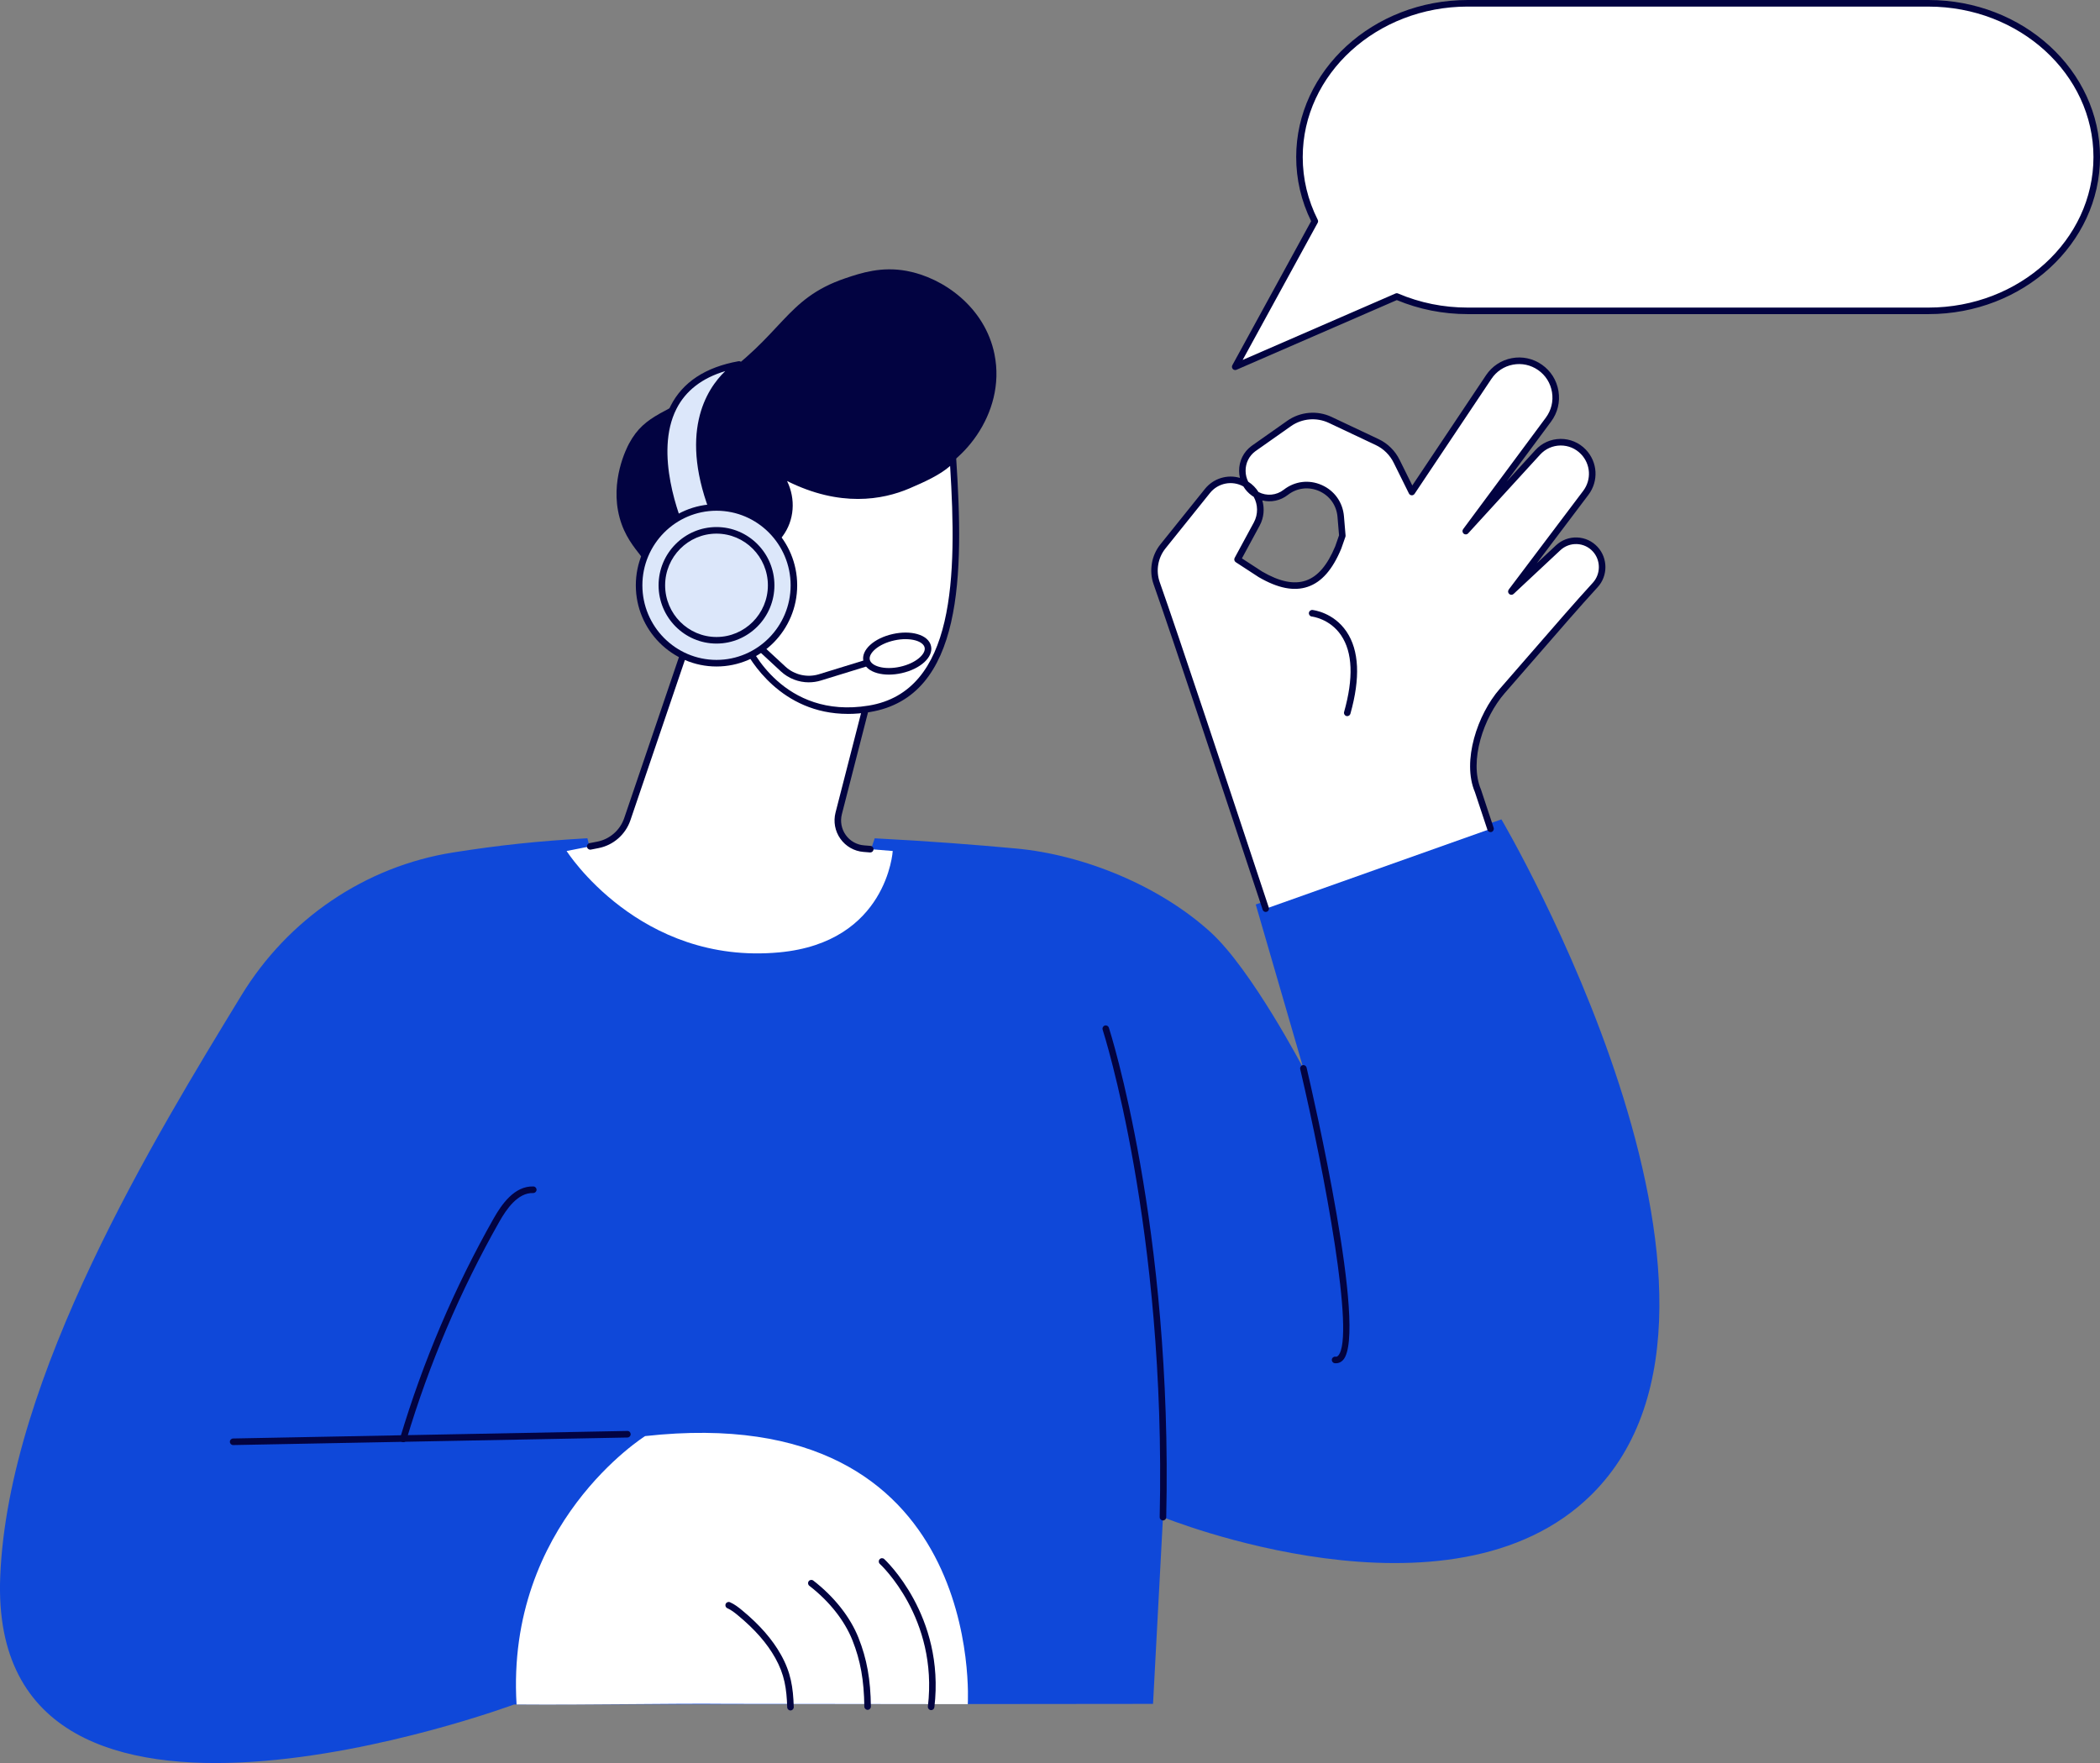 <svg width="106" height="89" viewBox="0 0 106 89" fill="none" xmlns="http://www.w3.org/2000/svg">
<rect x="0" y="0" width="106" height="89" fill="#808080" stroke="none"/>
<g clip-path="url(#clip0_6114_186)">
<path d="M97.342 0.165H74.085C69.395 0.165 65.593 3.641 65.593 7.928C65.593 9.086 65.871 10.182 66.368 11.168L62.35 18.514L70.506 14.969C71.594 15.432 72.807 15.691 74.085 15.691H97.342C102.033 15.691 105.835 12.216 105.835 7.928C105.835 3.641 102.033 0.165 97.342 0.165Z" fill="white"/>
<path d="M62.349 18.68C62.303 18.68 62.259 18.661 62.227 18.626C62.179 18.573 62.17 18.496 62.205 18.434L66.181 11.165C65.68 10.142 65.427 9.053 65.427 7.928C65.427 3.557 69.311 -0 74.085 -0H97.342C102.117 -0 106.001 3.557 106.001 7.928C106.001 12.3 102.117 15.857 97.342 15.857H74.085C72.84 15.857 71.635 15.618 70.506 15.149L62.414 18.666C62.393 18.675 62.371 18.68 62.349 18.68H62.349ZM74.085 0.332C69.493 0.332 65.757 3.74 65.757 7.928C65.757 9.03 66.012 10.095 66.514 11.094C66.539 11.143 66.538 11.201 66.511 11.249L62.725 18.17L70.439 14.816C70.48 14.798 70.527 14.798 70.569 14.816C71.677 15.288 72.859 15.527 74.084 15.527H97.342C101.934 15.527 105.67 12.118 105.67 7.93C105.67 3.741 101.934 0.333 97.342 0.333H74.084L74.085 0.332Z" fill="#020341"/>
<path d="M61.107 47.059C58.551 44.729 54.728 43.152 51.295 42.834C49.339 42.652 46.887 42.459 44.152 42.319C44.002 42.814 43.791 43.293 43.518 43.745C42.725 45.058 41.484 46.068 40.101 46.696C38.717 47.323 37.167 47.607 35.655 47.424C34.173 47.244 32.764 46.609 31.741 45.499C30.906 44.595 29.905 43.502 29.649 42.316C27.168 42.457 25.212 42.663 22.883 43.031C18.438 43.731 14.535 46.391 12.183 50.25C7.873 57.323 0.411 69.483 0.011 79.6C-0.632 95.906 25.944 86.045 25.944 86.045L58.201 86.013L58.703 76.587C58.703 76.587 73.227 82.498 80.342 75.442C90.13 65.733 75.786 41.363 75.786 41.363L63.385 45.659L65.789 53.932C65.789 53.932 63.181 48.948 61.107 47.059Z" fill="#0F48D9"/>
<path d="M11.768 72.948C11.679 72.948 11.605 72.875 11.604 72.785C11.602 72.693 11.675 72.618 11.765 72.616L31.665 72.235C31.762 72.233 31.831 72.307 31.834 72.398C31.835 72.49 31.762 72.565 31.672 72.567L11.772 72.948C11.772 72.948 11.77 72.948 11.769 72.948H11.768Z" fill="#020341"/>
<path d="M20.357 72.802C20.341 72.802 20.325 72.8 20.309 72.796C20.222 72.769 20.172 72.677 20.198 72.589C21.349 68.734 22.937 65.006 24.917 61.509C25.319 60.8 25.963 59.863 26.924 59.893C27.015 59.896 27.086 59.973 27.083 60.065C27.08 60.156 27.002 60.227 26.913 60.225C26.138 60.198 25.563 61.039 25.204 61.673C23.236 65.149 21.659 68.854 20.515 72.685C20.494 72.757 20.428 72.803 20.357 72.803L20.357 72.802Z" fill="#020341"/>
<path d="M67.434 68.819C67.413 68.819 67.391 68.818 67.369 68.815C67.278 68.803 67.215 68.721 67.226 68.629C67.237 68.538 67.319 68.474 67.41 68.486C67.468 68.493 67.509 68.477 67.551 68.428C68.405 67.473 66.87 59.258 65.629 53.969C65.609 53.88 65.664 53.791 65.752 53.77C65.84 53.749 65.93 53.803 65.951 53.893C66.271 55.257 69.041 67.258 67.797 68.65C67.697 68.762 67.574 68.819 67.435 68.819H67.434Z" fill="#020341"/>
<path d="M58.703 76.753C58.703 76.753 58.7 76.753 58.699 76.753C58.607 76.751 58.535 76.675 58.537 76.584C58.867 61.964 55.69 52.079 55.658 51.981C55.629 51.893 55.676 51.8 55.763 51.771C55.849 51.743 55.943 51.79 55.971 51.877C56.004 51.976 59.199 61.915 58.867 76.592C58.865 76.682 58.792 76.754 58.703 76.754V76.753Z" fill="#020341"/>
<path d="M63.89 45.87C62.922 42.953 59.498 32.583 58.386 29.443C58.162 28.811 58.281 28.108 58.7 27.585L60.95 24.784C61.428 24.19 62.27 24.048 62.914 24.453C63.588 24.876 63.816 25.754 63.437 26.455L62.47 28.243L63.62 28.992C65.647 30.17 66.809 29.423 67.55 27.64L67.758 27.045L67.677 26.08C67.562 24.71 65.985 24.012 64.903 24.853C64.431 25.221 63.776 25.234 63.29 24.887C62.527 24.343 62.516 23.207 63.27 22.647L65.07 21.379C65.68 20.949 66.473 20.88 67.147 21.199L69.517 22.318C69.947 22.521 70.294 22.866 70.503 23.294L71.268 24.837L75.147 19.035C75.722 18.175 76.885 17.954 77.733 18.544C78.593 19.143 78.788 20.34 78.162 21.184L73.988 26.813L77.619 22.839C78.237 22.163 79.294 22.15 79.927 22.812C80.468 23.378 80.519 24.256 80.047 24.881L76.291 29.861L78.652 27.654C79.189 27.152 80.028 27.185 80.525 27.727C80.991 28.236 80.991 29.02 80.525 29.529C79.22 30.952 77.552 32.914 75.829 34.883C74.745 36.122 73.961 38.413 74.606 39.931L75.238 41.841L63.891 45.872L63.89 45.87Z" fill="white"/>
<path d="M63.891 46.037C63.822 46.037 63.758 45.993 63.734 45.923L63.167 44.212C61.773 40.006 59.179 32.178 58.23 29.499C57.989 28.817 58.12 28.044 58.571 27.481L60.821 24.68C61.253 24.143 61.957 23.939 62.587 24.125C62.56 24.012 62.546 23.894 62.545 23.774C62.541 23.271 62.769 22.811 63.171 22.513L64.974 21.243C65.631 20.78 66.49 20.705 67.216 21.048L69.586 22.167C70.049 22.385 70.426 22.759 70.65 23.22L71.288 24.507L75.009 18.941C75.313 18.488 75.773 18.183 76.307 18.081C76.84 17.98 77.38 18.096 77.826 18.407C78.279 18.722 78.577 19.197 78.666 19.744C78.756 20.291 78.623 20.837 78.293 21.282L76.048 24.31L77.495 22.726C77.825 22.364 78.276 22.162 78.764 22.156C79.246 22.151 79.706 22.342 80.044 22.695C80.646 23.324 80.702 24.284 80.178 24.979L77.572 28.434L78.538 27.531C78.831 27.258 79.212 27.117 79.608 27.132C80.006 27.148 80.374 27.318 80.644 27.613C81.165 28.182 81.166 29.072 80.645 29.64C79.757 30.609 78.696 31.834 77.571 33.131C77.043 33.739 76.5 34.365 75.952 34.992C74.895 36.201 74.137 38.408 74.757 39.866L75.394 41.788C75.423 41.874 75.376 41.968 75.29 41.998C75.203 42.027 75.11 41.98 75.081 41.893L74.447 39.984C73.783 38.419 74.58 36.057 75.703 34.773C76.252 34.147 76.794 33.521 77.321 32.913C78.447 31.615 79.51 30.389 80.401 29.416C80.805 28.974 80.805 28.282 80.401 27.839C80.191 27.61 79.905 27.477 79.595 27.465C79.288 27.453 78.989 27.563 78.762 27.775L76.401 29.982C76.338 30.041 76.241 30.041 76.177 29.983C76.114 29.925 76.105 29.828 76.156 29.76L79.913 24.78C80.339 24.216 80.293 23.436 79.805 22.927C79.531 22.64 79.161 22.485 78.767 22.489C78.371 22.494 78.006 22.658 77.738 22.951L74.107 26.924C74.048 26.99 73.948 26.996 73.88 26.94C73.813 26.883 73.801 26.784 73.853 26.712L78.027 21.084C78.303 20.712 78.414 20.256 78.339 19.798C78.265 19.341 78.015 18.943 77.636 18.68C77.263 18.42 76.812 18.324 76.366 18.408C75.92 18.492 75.534 18.748 75.281 19.127L71.402 24.93C71.369 24.978 71.314 25.007 71.254 25.003C71.196 24.999 71.143 24.964 71.117 24.911L70.352 23.367C70.16 22.973 69.838 22.653 69.444 22.467L67.074 21.348C66.454 21.056 65.722 21.119 65.161 21.514L63.361 22.782C63.049 23.014 62.87 23.375 62.873 23.77C62.874 23.965 62.921 24.15 63.005 24.316C63.221 24.453 63.395 24.633 63.524 24.838C63.932 25.052 64.427 25.012 64.799 24.721C65.355 24.288 66.072 24.2 66.715 24.484C67.359 24.768 67.779 25.359 67.838 26.064L67.919 27.029C67.921 27.053 67.918 27.076 67.911 27.098L67.703 27.693C67.261 28.757 66.709 29.385 66.012 29.621C65.316 29.858 64.505 29.698 63.534 29.134L62.377 28.38C62.304 28.333 62.28 28.238 62.321 28.162L63.289 26.374C63.514 25.958 63.498 25.471 63.284 25.082C63.253 25.063 63.222 25.042 63.191 25.021C63.013 24.893 62.868 24.735 62.76 24.555C62.196 24.242 61.484 24.378 61.075 24.887L58.826 27.688C58.446 28.162 58.335 28.813 58.538 29.387C59.489 32.069 62.083 39.899 63.477 44.105L64.045 45.817C64.074 45.904 64.027 45.998 63.941 46.027C63.923 46.033 63.905 46.035 63.888 46.035L63.891 46.037ZM62.688 28.188L63.71 28.853C64.586 29.362 65.308 29.513 65.91 29.309C66.512 29.105 66.999 28.538 67.398 27.576L67.59 27.023L67.512 26.094C67.464 25.512 67.117 25.024 66.585 24.789C66.055 24.555 65.464 24.627 65.004 24.985C64.628 25.277 64.155 25.371 63.717 25.263C63.836 25.675 63.8 26.131 63.582 26.535L62.687 28.188L62.688 28.188Z" fill="#020341"/>
<path d="M68.004 36.151C67.989 36.151 67.974 36.149 67.959 36.145C67.871 36.12 67.82 36.028 67.845 35.94C68.326 34.234 68.276 32.933 67.694 32.072C67.122 31.225 66.224 31.124 66.215 31.123C66.125 31.114 66.059 31.032 66.068 30.94C66.077 30.849 66.161 30.783 66.249 30.792C66.292 30.797 67.31 30.912 67.968 31.885C68.606 32.831 68.672 34.226 68.163 36.031C68.142 36.103 68.076 36.151 68.004 36.151Z" fill="#020341"/>
<path d="M26.073 86.043C29.683 86.073 33.902 85.984 36.723 86.013L48.85 86.028C48.85 86.028 49.813 70.584 32.563 72.495C32.563 72.495 25.526 76.903 26.074 86.042L26.073 86.043Z" fill="white"/>
<path d="M39.9 86.344C39.812 86.344 39.738 86.273 39.735 86.183C39.706 85.239 39.598 84.531 39.135 83.701C38.717 82.952 38.098 82.245 37.242 81.54C37.081 81.406 36.907 81.27 36.714 81.185C36.63 81.148 36.593 81.05 36.63 80.967C36.666 80.883 36.763 80.845 36.847 80.882C37.078 80.984 37.273 81.136 37.452 81.284C38.34 82.016 38.984 82.753 39.423 83.539C39.919 84.427 40.035 85.177 40.066 86.173C40.069 86.265 39.997 86.341 39.906 86.344C39.904 86.344 39.902 86.344 39.901 86.344H39.9Z" fill="#020341"/>
<path d="M43.793 86.314C43.703 86.314 43.629 86.241 43.628 86.15C43.613 84.825 43.434 83.824 43.028 82.803C42.633 81.809 41.861 80.831 40.852 80.052C40.78 79.996 40.765 79.892 40.822 79.819C40.877 79.746 40.981 79.733 41.053 79.789C42.108 80.605 42.919 81.632 43.335 82.681C43.756 83.742 43.943 84.779 43.959 86.147C43.959 86.238 43.887 86.314 43.795 86.314H43.793V86.314Z" fill="#020341"/>
<path d="M47 86.329C46.993 86.329 46.987 86.329 46.98 86.327C46.89 86.317 46.825 86.234 46.836 86.143C47.366 81.678 44.441 78.975 44.411 78.948C44.344 78.887 44.338 78.782 44.399 78.714C44.46 78.645 44.565 78.64 44.632 78.702C44.663 78.73 47.713 81.55 47.164 86.183C47.154 86.267 47.082 86.329 47 86.329Z" fill="#020341"/>
<path d="M35.219 30.893L31.664 41.351C31.437 42.02 30.872 42.514 30.183 42.649L28.6 42.959C28.6 42.959 32.275 48.737 39.34 48.076C44.782 47.567 45.062 42.959 45.062 42.959L43.595 42.84C42.716 42.768 42.114 41.917 42.334 41.059L43.983 34.632C43.983 34.632 37.263 29.182 35.219 30.894V30.893Z" fill="white"/>
<path d="M43.927 43.032C43.923 43.032 43.918 43.032 43.914 43.032L43.582 43.005C43.115 42.968 42.691 42.725 42.419 42.341C42.146 41.956 42.058 41.474 42.175 41.017L43.798 34.694C41.905 33.176 36.966 29.758 35.361 30.992L31.822 41.404C31.576 42.127 30.961 42.666 30.215 42.812L29.824 42.889C29.735 42.906 29.648 42.847 29.63 42.758C29.613 42.667 29.671 42.581 29.76 42.562L30.151 42.486C30.781 42.362 31.301 41.907 31.508 41.297L35.064 30.839C35.073 30.81 35.09 30.785 35.114 30.765C37.237 28.986 43.809 34.276 44.088 34.502C44.138 34.543 44.16 34.61 44.144 34.673L42.495 41.099C42.402 41.462 42.472 41.843 42.688 42.148C42.903 42.453 43.239 42.644 43.609 42.674L43.941 42.701C44.031 42.709 44.1 42.788 44.092 42.88C44.085 42.967 44.013 43.033 43.927 43.033V43.032Z" fill="#020341"/>
<path d="M50.199 17.891C50.807 20.908 48.472 23.643 46.453 24.147C46.382 24.165 46.31 24.181 46.239 24.196C46.196 24.345 46.144 24.495 46.076 24.643C45.282 26.391 43.009 27.242 41.1 27.068C40.546 27.663 39.825 28.493 39.061 29.542C36.62 32.891 34.887 31.385 32.351 28.069C32.013 27.628 31.526 27.064 31.274 26.129C30.773 24.272 31.64 22.601 31.75 22.396C32.578 20.855 33.643 20.913 35.984 19.33C39.544 16.925 39.606 15.087 42.666 14.048C43.475 13.774 44.494 13.441 45.767 13.676C47.619 14.018 49.72 15.508 50.2 17.891H50.199Z" fill="#020341"/>
<path d="M37.642 32.52C37.642 32.52 39.365 36.521 43.876 35.782C48.388 35.043 48.502 29.27 48.099 23.134C47.648 23.714 46.639 24.16 45.842 24.501C42.597 25.889 39.679 24.07 39.25 23.836C40.023 24.792 40.024 26.089 39.373 26.968C39.014 27.453 38.336 27.803 37.138 27.823C37.138 27.823 36.566 25.902 34.864 27.017C33.163 28.133 33.795 32.839 37.642 32.52Z" fill="white"/>
<path d="M42.8 36.038C39.405 36.038 37.836 33.278 37.542 32.693C35.861 32.791 34.553 31.933 34.024 30.383C33.552 29.002 33.882 27.463 34.774 26.878C35.327 26.515 35.834 26.415 36.279 26.579C36.859 26.793 37.151 27.394 37.253 27.655C38.212 27.619 38.88 27.355 39.24 26.869C39.873 26.015 39.824 24.811 39.121 23.942C39.071 23.88 39.071 23.792 39.121 23.731C39.172 23.67 39.258 23.653 39.327 23.691C39.349 23.703 39.379 23.72 39.415 23.74C42.191 25.305 44.406 24.935 45.776 24.349C46.473 24.051 47.527 23.6 47.969 23.033C48.011 22.979 48.083 22.956 48.148 22.976C48.213 22.997 48.259 23.055 48.264 23.124C48.645 28.919 48.653 35.168 43.903 35.946C43.515 36.01 43.147 36.039 42.8 36.039V36.038ZM37.642 32.354C37.708 32.354 37.768 32.393 37.794 32.454C37.862 32.612 39.522 36.328 43.849 35.619C48.226 34.902 48.304 29.063 47.958 23.522C47.455 23.97 46.675 24.326 45.906 24.655C44.547 25.236 42.4 25.617 39.728 24.282C40.17 25.188 40.102 26.262 39.504 27.068C39.065 27.661 38.27 27.971 37.14 27.99C37.072 27.994 37 27.943 36.979 27.872C36.976 27.865 36.741 27.103 36.163 26.891C35.822 26.766 35.415 26.855 34.954 27.157C34.183 27.662 33.912 29.032 34.336 30.276C34.571 30.964 35.358 32.543 37.628 32.355C37.633 32.355 37.637 32.355 37.642 32.355L37.642 32.354Z" fill="#020341"/>
<path d="M37.377 30.877C37.308 30.877 37.244 30.834 37.22 30.765C37.122 30.476 37.02 30.178 36.847 29.935C36.669 29.686 36.421 29.527 36.184 29.511C36.093 29.505 36.024 29.425 36.03 29.334C36.036 29.242 36.117 29.173 36.206 29.179C36.546 29.203 36.877 29.407 37.114 29.742C37.316 30.024 37.425 30.346 37.532 30.657C37.561 30.744 37.515 30.839 37.429 30.868C37.412 30.874 37.393 30.877 37.376 30.877H37.377Z" fill="#020341"/>
<path d="M37.305 18.4C37.305 18.4 33.667 20.329 36.178 26.262L34.562 27.143C34.562 27.143 30.905 19.552 37.305 18.4Z" fill="#DCE7FA"/>
<path d="M34.562 27.309C34.544 27.309 34.528 27.306 34.511 27.3C34.468 27.287 34.432 27.255 34.413 27.215C34.334 27.05 32.493 23.166 33.851 20.489C34.457 19.293 35.609 18.535 37.276 18.235C37.356 18.221 37.434 18.267 37.461 18.345C37.487 18.422 37.454 18.507 37.382 18.546C37.238 18.622 33.913 20.486 36.33 26.197C36.364 26.276 36.331 26.367 36.257 26.407L34.64 27.288C34.615 27.302 34.588 27.309 34.561 27.309H34.562ZM36.608 18.734C35.438 19.083 34.611 19.722 34.145 20.64C33.01 22.879 34.311 26.157 34.639 26.912L35.968 26.188C34.191 21.869 35.672 19.631 36.607 18.735L36.608 18.734Z" fill="#020341"/>
<path d="M40.829 34.445C40.313 34.445 39.805 34.252 39.417 33.893L36.857 31.523C36.789 31.461 36.785 31.356 36.847 31.288C36.909 31.22 37.013 31.217 37.081 31.278L39.641 33.648C40.096 34.07 40.746 34.219 41.339 34.036L45.24 32.834C45.328 32.807 45.42 32.857 45.446 32.944C45.473 33.031 45.423 33.125 45.337 33.151L41.435 34.353C41.237 34.414 41.032 34.444 40.829 34.444V34.445Z" fill="#020341"/>
<path d="M45.469 33.818C46.323 33.63 46.935 33.107 46.835 32.65C46.736 32.193 45.963 31.975 45.109 32.163C44.254 32.351 43.643 32.873 43.742 33.33C43.842 33.787 44.615 34.005 45.469 33.818Z" fill="white"/>
<path d="M44.866 34.055C44.655 34.055 44.455 34.029 44.276 33.979C43.888 33.869 43.641 33.653 43.58 33.369C43.459 32.814 44.115 32.214 45.073 32.004C45.512 31.907 45.947 31.909 46.299 32.008C46.688 32.117 46.935 32.334 46.996 32.618C47.117 33.173 46.461 33.772 45.504 33.983C45.288 34.031 45.072 34.055 44.868 34.055H44.866ZM45.71 32.264C45.529 32.264 45.337 32.285 45.143 32.328C44.327 32.507 43.834 32.983 43.903 33.298C43.936 33.454 44.106 33.586 44.366 33.659C44.666 33.744 45.045 33.744 45.432 33.659C46.248 33.48 46.741 33.004 46.672 32.69C46.639 32.534 46.469 32.402 46.209 32.328C46.06 32.286 45.889 32.265 45.71 32.265V32.264Z" fill="#020341"/>
<path d="M36.166 33.478C38.325 33.478 40.074 31.718 40.074 29.547C40.074 27.376 38.325 25.616 36.166 25.616C34.008 25.616 32.259 27.376 32.259 29.547C32.259 31.718 34.008 33.478 36.166 33.478Z" fill="#DCE7FA"/>
<path d="M36.167 33.645C33.921 33.645 32.094 31.806 32.094 29.548C32.094 27.289 33.921 25.451 36.167 25.451C38.412 25.451 40.239 27.289 40.239 29.548C40.239 31.806 38.412 33.645 36.167 33.645ZM36.167 25.782C34.103 25.782 32.425 27.471 32.425 29.547C32.425 31.623 34.103 33.312 36.167 33.312C38.23 33.312 39.908 31.623 39.908 29.547C39.908 27.471 38.23 25.782 36.167 25.782Z" fill="#020341"/>
<path d="M36.166 32.322C37.69 32.322 38.925 31.079 38.925 29.547C38.925 28.014 37.69 26.771 36.166 26.771C34.643 26.771 33.408 28.014 33.408 29.547C33.408 31.079 34.643 32.322 36.166 32.322Z" fill="#DCE7FA"/>
<path d="M36.166 32.488C34.555 32.488 33.243 31.169 33.243 29.547C33.243 27.925 34.554 26.606 36.166 26.606C37.779 26.606 39.09 27.925 39.09 29.547C39.09 31.169 37.779 32.488 36.166 32.488ZM36.166 26.938C34.737 26.938 33.573 28.109 33.573 29.547C33.573 30.985 34.737 32.156 36.166 32.156C37.596 32.156 38.76 30.985 38.76 29.547C38.76 28.109 37.596 26.938 36.166 26.938Z" fill="#020341"/>
</g>
<defs>
<clipPath id="clip0_6114_186">
<rect width="106" height="89" fill="white" transform="translate(0 -0)"/>
</clipPath>
</defs>
</svg>
